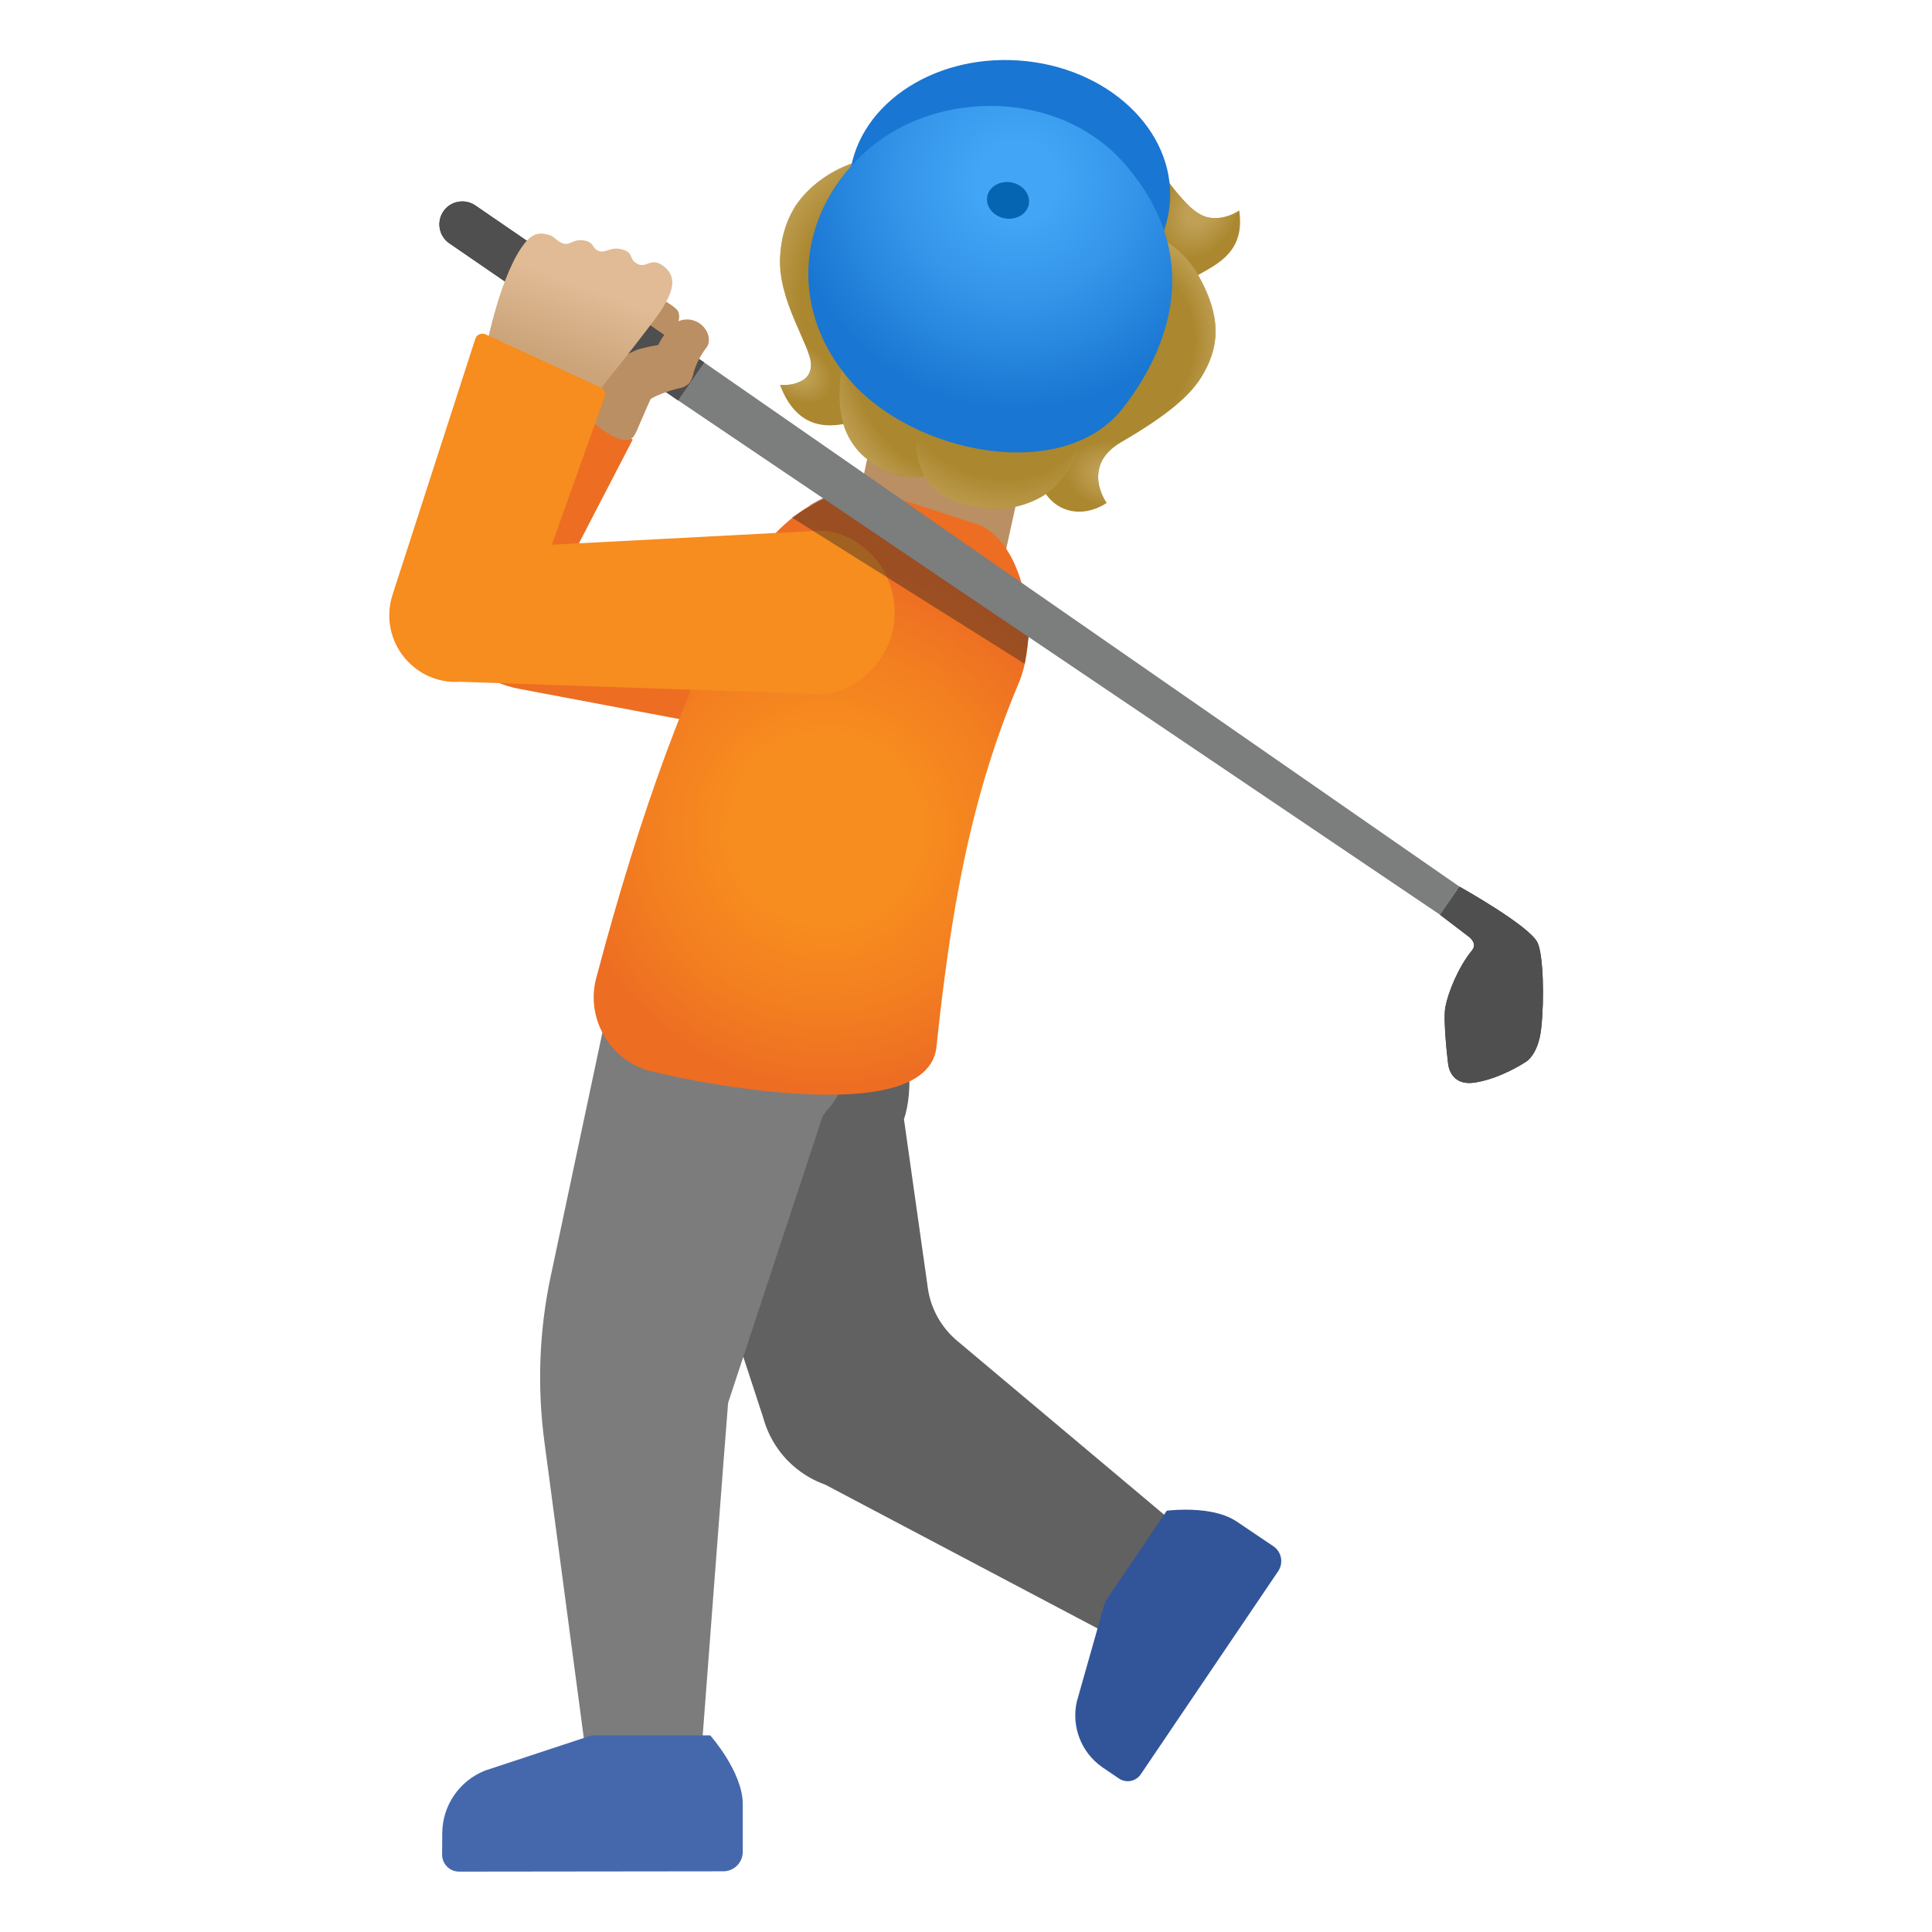 <svg width="128" height="128" style="enable-background:new 0 0 128 128;" xmlns="http://www.w3.org/2000/svg" xmlns:xlink="http://www.w3.org/1999/xlink"><path id="tone" d="M41.87,22.42l-2.74-1.7l1.54-2.5c0,0,3.92,1.76,4.25,2.4c0.31,0.63-0.41,1.5-0.41,1.5 C43.55,23.49,42.74,22.95,41.87,22.42z" style="fill:#BA8F63;"/><path d="M63.4,88.82c-1.05-0.89-1.74-2.13-1.93-3.49l-1.58-11.18c1.28-3.67-0.57-14.36-9.24-14.36 c-1.11,0-2.34,0.18-3.68,0.57c-2.17,0.63-4.84,7.79-4.84,7.79l8.44,25.79c0.22,0.82,0.61,1.6,1.16,2.31c0.79,1,1.82,1.71,2.94,2.11 l21.76,11.49l3.67-7L63.4,88.82z" style="fill:#616161;"/><g><polygon points="78.53,100.02 78.53,100.02 78.53,100.02 " style="fill:#325599;"/><path d="M84.36,102.44l-2.42-1.63c-0.97-0.66-2.39-0.79-3.41-0.79c-0.72,0-1.23,0.07-1.23,0.07l-4.08,6.02 l-1.88,6.63c-0.37,1.66,0.3,3.38,1.7,4.35l1.09,0.74c0.18,0.12,0.38,0.18,0.59,0.18c0.33,0,0.66-0.16,0.86-0.46l9.1-13.45 C85.05,103.55,84.91,102.81,84.36,102.44z" style="fill:#325599;"/></g><path d="M41.21,62.28l-4.72,22.26c-0.77,3.61-0.91,7.33-0.42,11l2.95,22.18l7.33-0.02 c0,0,1.87-24.72,1.89-24.76l6.26-18.98l0.23-0.33c1.93-2.05,2.71-6.93,2.71-6.93L41.21,62.28z" style="fill:#7C7C7C;"/><path id="tone_2_" d="M68.28,28.42l-6.85-12.48c-0.1-0.18-0.31-0.28-0.51-0.25 c-0.21,0.03-0.37,0.19-0.42,0.39l-4.42,20.79c-0.03,0.13,0,0.27,0.07,0.38c0.07,0.11,0.19,0.19,0.32,0.22l9.04,1.84 c0.03,0.01,0.07,0.01,0.1,0.01c0.23,0,0.44-0.16,0.49-0.39l2.23-10.15C68.35,28.65,68.33,28.53,68.28,28.42z" style="fill:#BA8F63;"/><path d="M68.06,42.9l-14.42-9.42c0,0,1.56-1.01,2.49-0.96 c0.94,0.05,12.09,8.99,12.09,8.99L68.06,42.9z" style="opacity:0.4;fill:#212121;enable-background:new ;"/><path d="M44.93,26.53l1.73-2.51L31.49,13.61c-0.69-0.47-1.64-0.3-2.11,0.39c-0.48,0.69-0.3,1.65,0.39,2.12 L44.93,26.53z" style="fill:#2E2F2F;"/><path d="M96.69,58.74c0,0,4.66,2.6,5.18,3.72c0.38,0.83,0.45,3.77,0.24,5.65c-0.2,1.89-1.1,2.29-1.1,2.29 s-1.58,1.05-3.28,1.32c-1.71,0.27-1.79-1.27-1.79-1.27s-0.35-2.81-0.18-3.73s0.83-2.61,1.76-3.75c0.42-0.51-0.26-0.95-0.26-0.95 L95.4,60.6L96.69,58.74z" style="fill:#2E2F2F;"/><path d="M47.05,114.97h-7.84l-7.06,2.33c-1.71,0.67-2.84,2.32-2.85,4.15l-0.01,1.42 c0,0.62,0.5,1.13,1.12,1.13l17.51-0.02c0.71,0,1.29-0.58,1.29-1.29v-3.15C49.22,117.4,47.05,114.97,47.05,114.97z" style="fill:#4568AD;"/><path d="M96.69,58.74c0,0,4.66,2.6,5.18,3.72c0.38,0.83,0.45,3.77,0.24,5.65c-0.2,1.89-1.1,2.29-1.1,2.29 s-1.58,1.05-3.28,1.32c-1.71,0.27-1.79-1.27-1.79-1.27s-0.35-2.81-0.18-3.73s0.83-2.61,1.76-3.75c0.42-0.51-0.26-0.95-0.26-0.95 L95.4,60.6L96.69,58.74z" style="fill:#504F4F;"/><path id="hair" d="M82.1,13.94c0,0-0.7,0.51-1.59,0.51c-0.52,0-1.11-0.17-1.66-0.73 c-0.72-0.73-1.37-1.51-1.89-2.39s-1.1-1.78-1.98-2.3C74.61,8.81,74.3,8.74,74,8.74c-0.45,0-0.88,0.16-1.43,0.21h-0.09 c-0.7,0-1.33-0.69-1.96-1.02c-1.58-0.77-3.34-1.07-5.09-1.07c-0.15,0-0.31,0-0.46,0.01c-3.33,0.1-4.37,2.7-7.33,3.56 c-2.29,0.67-5.73,2.14-5.96,6.62c-0.15,2.86,2.03,5.9,2.05,7.08c0.02,1.26-1.31,1.38-1.84,1.38c-0.13,0-0.21-0.01-0.21-0.01 c0.85,2.3,2.29,2.68,3.3,2.68c0.38,0,0.69-0.05,0.9-0.08c0,0,0.33,1.37,1.64,2.37c1.26,0.96,2.4,1.15,3.08,1.15 c0.41,0,0.66-0.07,0.66-0.07s0.72,1.75,4,2.12c0.24,0.03,0.48,0.04,0.71,0.04c2.01,0,3.32-0.98,3.32-0.98 c0.55,0.78,1.35,1.17,2.21,1.17c0.6,0,1.23-0.19,1.82-0.58c0,0-1.78-2.44,0.97-4.03c3.14-1.82,4.57-3.12,5.28-4.27 c1.59-2.58,0.99-4.52-0.19-6.8C80.74,17.45,82.5,16.63,82.1,13.94z" style="fill:#AB872F;"/><g id="hairHighlights"><radialGradient id="SVGID_1_" cx="102.186" cy="24.783" gradientTransform="matrix(0.263 -0.965 -0.804 -0.219 67.48 127.121)" gradientUnits="userSpaceOnUse" r="7.606"><stop offset="0.725" style="stop-color:#BFA055;stop-opacity:0"/><stop offset="1" style="stop-color:#BFA055"/></radialGradient><path d="M75.71,28.43c-0.31,0.19-5.87-5.25-5.9-8.84c-0.01-0.72,0.01-1.46,0.23-2.15 c0.16-0.52,0.4-1.18,0.9-1.43c5.82-2.86,8.44,2.21,8.44,2.21C82.49,23.47,78.64,26.61,75.71,28.43z" style="fill:url(#SVGID_1_);"/><radialGradient id="SVGID_2_" cx="86.04" cy="48.12" gradientTransform="matrix(0.496 0.868 0.724 -0.414 -12.026 -31.303)" gradientUnits="userSpaceOnUse" r="11.749"><stop offset="0.725" style="stop-color:#BFA055;stop-opacity:0"/><stop offset="1" style="stop-color:#BFA055"/></radialGradient><path d="M61.34,25.18c0.07-0.31,6.45-0.78,8.68,1.42c0.45,0.44,0.89,0.91,1.19,1.47 c0.22,0.42,0.51,0.96,0.35,1.42c-1.82,5.35-6.93,4.09-6.93,4.09C59.4,32.66,60.65,28.11,61.34,25.18z" style="fill:url(#SVGID_2_);"/><radialGradient id="SVGID_3_" cx="64.029" cy="22.151" gradientTransform="matrix(0.075 -0.997 0.831 0.062 40.842 84.624)" gradientUnits="userSpaceOnUse" r="11.661"><stop offset="0.797" style="stop-color:#BFA055;stop-opacity:0"/><stop offset="1" style="stop-color:#BFA055"/></radialGradient><path d="M66.14,25.07c-2.37-0.33-4.76-0.08-4.8,0.11c-0.45,1.92-1.14,4.54-0.08,6.37 c-0.89,0.16-1.41-0.02-1.41-0.02c-0.34-0.09-0.64-0.14-0.93-0.26c-4.23-1.71-3.43-6.03-2.78-8.82c0.07-0.32,7-0.39,9.28,1.85 C65.67,24.54,65.92,24.8,66.14,25.07z" style="fill:url(#SVGID_3_);"/><radialGradient id="SVGID_4_" cx="102.518" cy="22.101" gradientTransform="matrix(-0.263 -0.965 0.804 -0.219 68.884 124.215)" gradientUnits="userSpaceOnUse" r="10.835"><stop offset="0.725" style="stop-color:#BFA055;stop-opacity:0"/><stop offset="1" style="stop-color:#BFA055"/></radialGradient><path d="M57.39,26.88c0.31,0.19,5.28-8.28,5.32-11.87c0.01-0.72-0.01-1.46-0.23-2.15 c-0.16-0.52-0.41-1.17-0.9-1.43c-5.42-2.89-8.84,2.14-8.84,2.14C49.53,18.7,54.46,25.06,57.39,26.88z" style="fill:url(#SVGID_4_);"/><radialGradient id="SVGID_5_" cx="100.01" cy="12.488" gradientTransform="matrix(-0.494 0.87 -0.645 -0.366 136.913 -68.545)" gradientUnits="userSpaceOnUse" r="3.45"><stop offset="0.303" style="stop-color:#BFA055"/><stop offset="1" style="stop-color:#BFA055;stop-opacity:0"/></radialGradient><path d="M79.38,18.22c3.51-1.62,2.7-4.05,2.72-4.28c-0.98,0.65-1.96,0.57-2.39,0.36 c-1.35-0.65-2.46-2.58-2.46-2.58S74.94,18.22,79.38,18.22z" style="fill:url(#SVGID_5_);"/><radialGradient id="SVGID_6_" cx="112.845" cy="33.404" gradientTransform="matrix(0.816 0.579 0.429 -0.605 -53.544 -20.448)" gradientUnits="userSpaceOnUse" r="2.472"><stop offset="0.303" style="stop-color:#BFA055"/><stop offset="1" style="stop-color:#BFA055;stop-opacity:0"/></radialGradient><path d="M54.01,26.98c-2.11,0.01-2.27-1.38-2.33-1.48c0.63,0.09,1.27-0.16,1.6-0.37 c1.1-0.69-0.18-2.87-0.18-2.87S57.86,26.02,54.01,26.98z" style="fill:url(#SVGID_6_);"/><radialGradient id="SVGID_7_" cx="133.031" cy="53.124" gradientTransform="matrix(-0.994 -0.114 0.084 -0.737 201.366 85.747)" gradientUnits="userSpaceOnUse" r="3.01"><stop offset="0.303" style="stop-color:#BFA055"/><stop offset="1" style="stop-color:#BFA055;stop-opacity:0"/></radialGradient><path d="M70.6,32.87c1.56,1.41,2.61,0.49,2.72,0.45c-0.59-0.92-0.68-1.7-0.44-2.49 c0.38-1.24,2.43-2.15,2.43-2.15S68.37,29.58,70.6,32.87z" style="fill:url(#SVGID_7_);"/></g><ellipse cx="66.9" cy="12.67" rx="8.66" ry="10.64" style="fill:#1976D2;" transform="matrix(0.068 -0.998 0.998 0.068 49.698 78.554)"/><radialGradient id="SVGID_8_" cx="67.36" cy="118.001" gradientTransform="matrix(1 0 0 -1 0 130)" gradientUnits="userSpaceOnUse" r="15.401"><stop offset="0.17" style="stop-color:#42A5F5"/><stop offset="0.457" style="stop-color:#3798EB"/><stop offset="0.983" style="stop-color:#1976D2"/></radialGradient><path d="M74.49,10.83c4.85,5.52,3.59,11.46-0.08,16.19c-3.91,5.05-13.87,3.1-18.13-1.86 s-3.3-11.37,1.28-15.3S70.17,5.91,74.49,10.83z" style="fill:url(#SVGID_8_);"/><ellipse cx="66.79" cy="13.28" rx="1.21" ry="1.4" style="fill:#0665B2;" transform="matrix(0.179 -0.984 0.984 0.179 41.762 76.62)"/><path d="M37.39,37.86l4.53-8.74l-6.84-3.6l-5.85,11.29c-0.81,1.56-0.81,3.42,0,4.98l0,0 c1.04,2.01,2.95,3.43,5.17,3.85l20.62,3.89l1.38-9.78L37.39,37.86z" style="fill:#ED6D23;"/><radialGradient id="SVGID_9_" cx="54.702" cy="54.92" gradientUnits="userSpaceOnUse" r="17.432"><stop offset="0.364" style="stop-color:#F78C1F"/><stop offset="0.678" style="stop-color:#F37F20"/><stop offset="1" style="stop-color:#ED6D23"/></radialGradient><path d="M67.23,37.39c-0.62-1.38-1.48-2.3-2.49-2.66l-5.94-1.92c-4.08-1.47-8.32,2.59-9.67,5.9 c-3.44,6.2-6.67,14.92-9.58,25.91c-0.39,1.29-0.25,2.66,0.39,3.85c0.64,1.2,1.71,2.07,3.01,2.46c0.01,0,0.01,0,0.02,0 c1.83,0.48,7.31,1.6,11.92,1.6c2.37,0,4.52-0.3,5.81-1.13c0.75-0.48,1.2-1.11,1.33-1.92c0.95-9.05,2.25-16.65,5.5-24.31 C68.42,42.97,68.3,39.77,67.23,37.39z" style="fill:url(#SVGID_9_);"/><path d="M67.89,43.98l-15.42-9.69c0,0,2.75-1.86,3.68-1.81 c0.94,0.05,11.75,7.16,12.05,7.56C68.51,40.43,67.89,43.98,67.89,43.98z" style="opacity:0.4;fill:#212121;enable-background:new ;"/><polygon points="95.4,60.6 96.69,58.74 46.66,24.02 44.93,26.53 " style="fill:#7C7D7D;"/><path d="M44.93,26.53l1.73-2.51L31.49,13.61c-0.69-0.47-1.64-0.3-2.11,0.39c-0.48,0.69-0.3,1.65,0.39,2.12 L44.93,26.53z" style="fill:#504F4F;"/><path id="tone_1_" d="M46.74,21.82c-0.33-0.49-0.91-0.74-1.49-0.63c-0.6,0.11-1,0.62-1.22,0.97 c-0.03,0.04-0.25,0.33-0.42,0.7c-0.53,0.08-1.07,0.21-1.39,0.31l-3.08,1.38c-0.18,0.08-0.29,0.25-0.3,0.44l-0.08,2.12 c0,0.06,0.01,0.11,0.02,0.16c0.18,0.64,1.46,1.5,2.1,1.76c0.16,0.06,0.36,0.13,0.56,0.13c0.12,0,0.24-0.02,0.36-0.09 c0.21-0.11,0.29-0.29,0.69-1.23c0.2-0.46,0.56-1.31,0.63-1.42c0.95-0.53,2-0.72,2.07-0.74c0.1-0.03,0.2-0.08,0.29-0.15 c0.22-0.11,0.3-0.32,0.3-0.34c0.09-0.16,0.15-0.35,0.17-0.5l0.09-0.27c0.26-0.77,0.76-1.39,0.8-1.44 C47.04,22.67,47,22.21,46.74,21.82z" style="fill:#BA8F63;"/><g id="hand"><linearGradient id="SVGID_10_" gradientUnits="userSpaceOnUse" x1="39.895" x2="37.105" y1="16.4" y2="23.934"><stop offset="0.35" style="stop-color:#E0BB95"/><stop offset="1" style="stop-color:#CCA47A"/></linearGradient><path d="M44.07,17.72c-0.92-0.79-1.2,0.07-1.8-0.22s-0.31-0.69-0.86-0.91 c-0.91-0.36-1.25,0.22-1.73,0.04c-0.5-0.18-0.25-0.54-0.94-0.69c-0.78-0.17-0.97,0.4-1.51,0.16c-0.53-0.25-0.45-0.45-1.02-0.58 c-0.61-0.14-1.07,0.01-1.66,0.88c-1.56,2.29-2.42,7.02-2.42,7.02l6.77,3.45c0,0,4.35-5.42,4.91-6.32 C44.36,19.66,45,18.52,44.07,17.72z" style="fill:url(#SVGID_10_);"/></g><path d="M59.28,40.58c0,2.8-2.1,4.87-4.2,5.33c-0.08,0.06-1.2,0.08-1.37,0.06l-23.24-0.8 c-1.14,0.08-2.29-0.3-3.18-1.09c-1.35-1.18-1.84-3.05-1.26-4.75l5.46-16.88c0.04-0.14,0.14-0.25,0.27-0.3 c0.13-0.05,0.28-0.06,0.41,0l7.63,3.52c0.24,0.11,0.35,0.38,0.26,0.62l-3.5,9.8l17.14-0.9c0.03-0.01,0.1-0.01,0.18-0.01 c0.35-0.02,1.03-0.01,1.09,0.04c1.51,0.28,3.03,1.38,3.79,3.02C59.09,38.93,59.28,39.72,59.28,40.58z" style="fill:#F78C1F;"/><path d="M58.76,38.24l-4.88-3.06c0.35-0.02,1.03-0.01,1.09,0.04 C56.48,35.5,58,36.6,58.76,38.24z" style="opacity:0.4;fill:#212121;enable-background:new ;"/></svg>